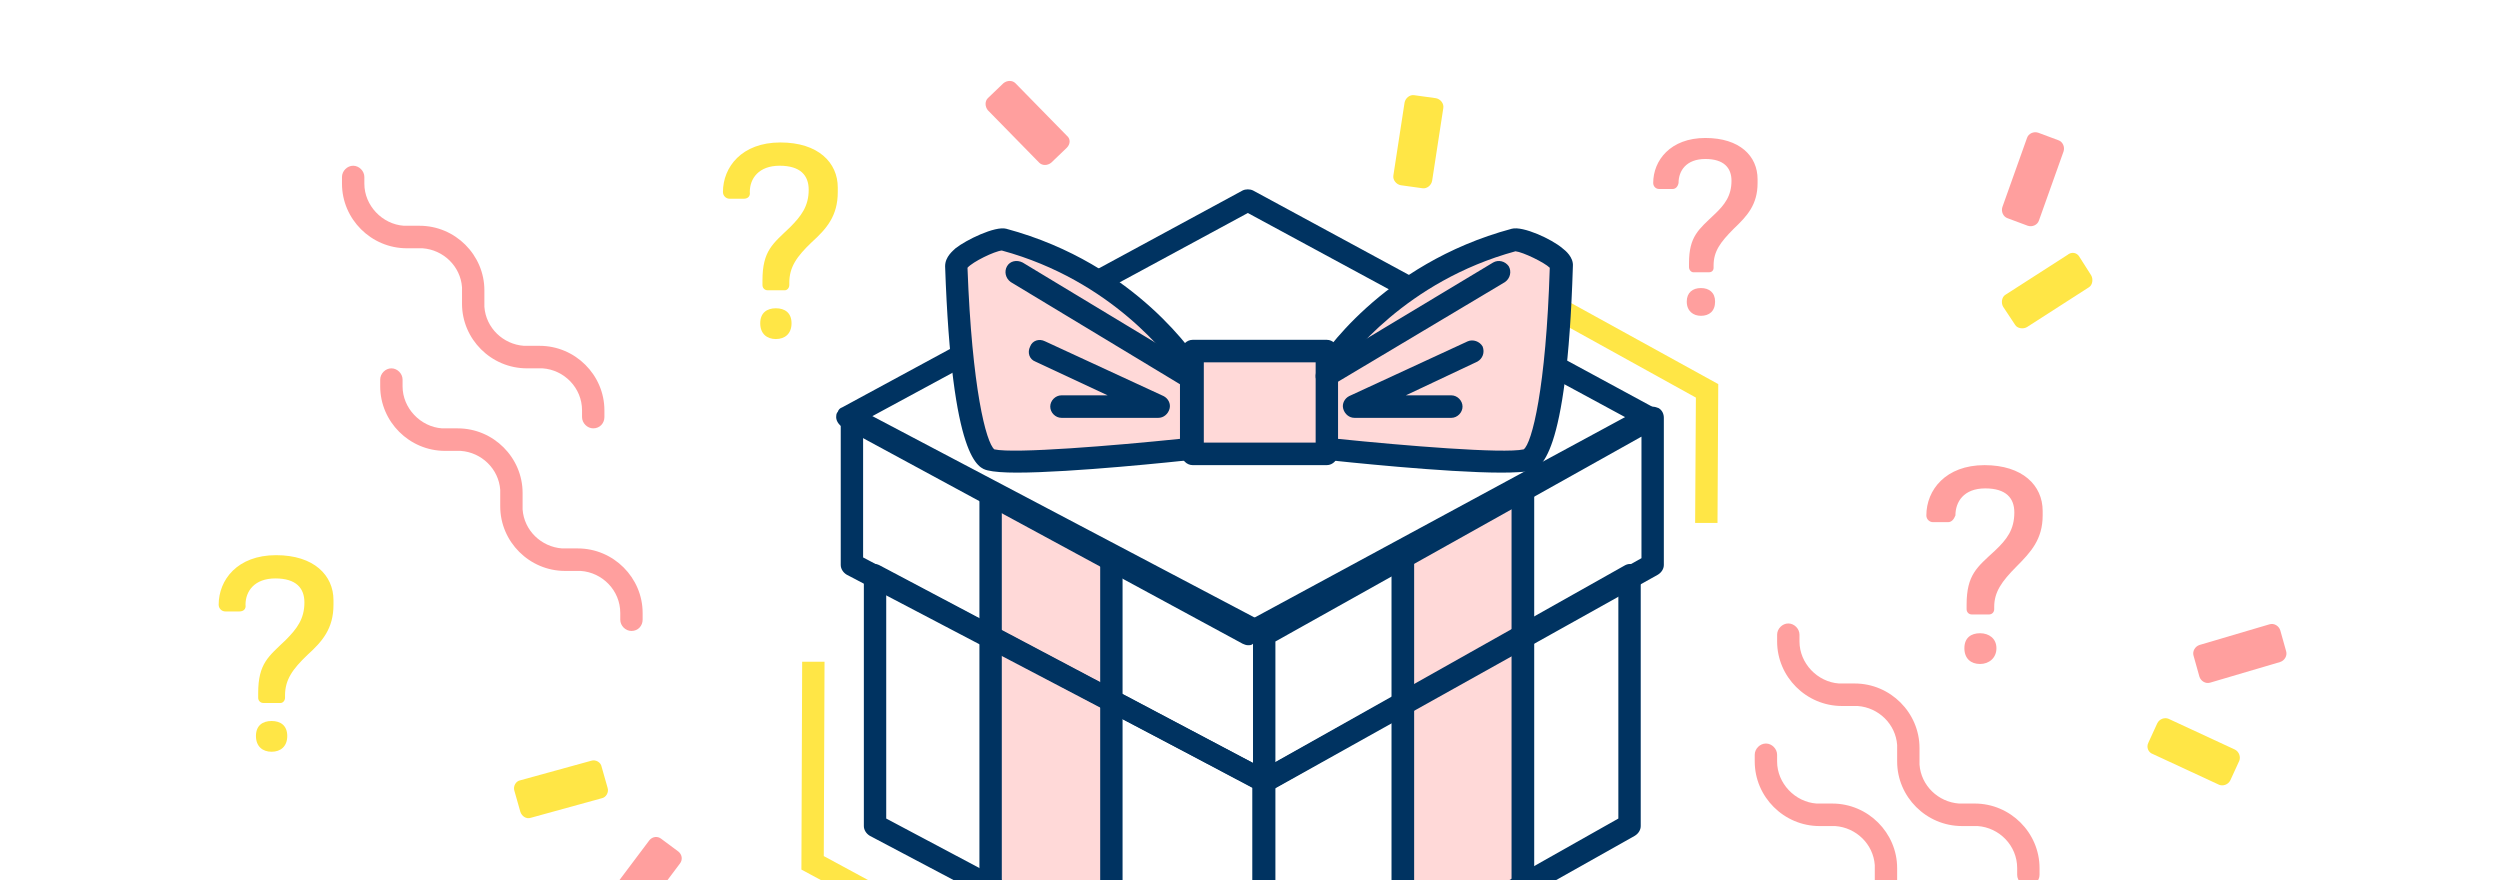 <svg width="284" height="100" viewBox="0 0 284 100" fill="none" xmlns="http://www.w3.org/2000/svg">
<g clip-path="url(#clip0_599_4190)">
<path d="M27.212 69.46H25.603C25.18 69.46 24.841 69.12 24.841 68.693C24.841 65.88 26.958 63.067 31.363 63.067C35.682 63.067 37.884 65.369 37.884 68.181V68.693C37.884 71.421 36.614 72.87 34.92 74.404C33.226 76.023 32.379 77.217 32.379 79.007V79.262C32.379 79.604 32.125 79.859 31.871 79.859H29.922C29.584 79.859 29.329 79.604 29.329 79.262V78.751C29.329 75.341 30.516 74.574 32.464 72.699C33.734 71.42 34.581 70.312 34.581 68.437C34.581 66.817 33.649 65.709 31.278 65.709C28.907 65.709 27.89 67.158 27.89 68.692C27.975 69.204 27.636 69.459 27.212 69.459L27.212 69.46ZM30.854 85.399C29.838 85.399 29.076 84.802 29.076 83.609C29.076 82.416 29.838 81.905 30.854 81.905C31.87 81.905 32.632 82.416 32.632 83.609C32.632 84.802 31.87 85.399 30.854 85.399Z" fill="#FFE646"/>
<path d="M84.499 22.578H82.889C82.466 22.578 82.127 22.236 82.127 21.81C82.127 18.997 84.245 16.184 88.649 16.184C92.968 16.184 95.171 18.486 95.171 21.298V21.81C95.171 24.538 93.9 25.987 92.207 27.52C90.513 29.14 89.665 30.334 89.665 32.123V32.379C89.665 32.72 89.411 32.976 89.157 32.976H87.209C86.871 32.976 86.616 32.721 86.616 32.379V31.868C86.616 28.458 87.802 27.69 89.75 25.816C91.021 24.537 91.868 23.429 91.868 21.553C91.868 19.934 90.936 18.826 88.565 18.826C86.194 18.826 85.177 20.275 85.177 21.809C85.261 22.32 84.922 22.576 84.499 22.576L84.499 22.578ZM88.141 38.516C87.124 38.516 86.363 37.919 86.363 36.725C86.363 35.531 87.125 35.02 88.141 35.02C89.157 35.02 89.919 35.532 89.919 36.725C89.919 37.919 89.157 38.516 88.141 38.516Z" fill="#FFE646"/>
<path d="M195.108 59.403H192.567L192.653 45.167L168.005 31.528L169.192 29.311L195.194 43.633L195.108 59.403Z" fill="#FFE646"/>
<path d="M111.452 109.781L91.04 98.784L91.126 75.173H93.667L93.581 97.25L112.637 107.564L111.452 109.781Z" fill="#FFE646"/>
<path d="M236.198 29.141L237.553 31.272C237.807 31.699 237.722 32.38 237.299 32.636L230.269 37.154C229.846 37.41 229.168 37.325 228.914 36.898L227.559 34.852C227.305 34.426 227.39 33.744 227.813 33.489L234.843 28.971C235.351 28.545 235.944 28.715 236.198 29.141Z" fill="#FFE646"/>
<path d="M59.112 92.22L58.434 89.833C58.265 89.322 58.604 88.725 59.112 88.639L67.157 86.423C67.665 86.252 68.258 86.594 68.343 87.105L69.021 89.491C69.19 90.002 68.852 90.599 68.343 90.685L60.297 92.902C59.789 93.072 59.28 92.731 59.111 92.22" fill="#FFE646"/>
<path d="M244.051 84.379L245.067 82.162C245.321 81.651 245.914 81.481 246.337 81.651L253.875 85.146C254.383 85.402 254.553 85.999 254.383 86.425L253.367 88.641C253.113 89.153 252.52 89.323 252.097 89.153L244.559 85.658C244.051 85.487 243.797 84.89 244.051 84.379Z" fill="#FFE646"/>
<path d="M160.658 10.814L163.114 11.155C163.622 11.24 164.046 11.752 163.961 12.263L162.691 20.531C162.606 21.043 162.098 21.469 161.59 21.384L159.134 21.043C158.625 20.957 158.202 20.446 158.287 19.934L159.557 11.666C159.642 11.155 160.15 10.728 160.658 10.814Z" fill="#FFE646"/>
<path d="M227.88 114.298C227.203 114.298 226.61 113.701 226.61 113.019V112.252C226.61 109.694 224.577 107.649 222.121 107.479H220.343C216.278 107.479 212.975 104.154 212.975 100.149V98.273C212.805 95.887 210.857 94.011 208.486 93.841H206.706C202.641 93.841 199.338 90.516 199.338 86.51V85.743C199.338 85.061 199.931 84.464 200.609 84.464C201.286 84.464 201.879 85.061 201.879 85.743V86.51C201.879 88.982 203.912 91.113 206.368 91.283H208.146C212.211 91.283 215.515 94.607 215.515 98.613V100.489C215.684 102.875 217.632 104.751 220.003 104.921H221.781C225.846 104.921 229.15 108.246 229.15 112.252V113.019C229.149 113.701 228.557 114.297 227.879 114.297" fill="#FF9F9E"/>
<path d="M230.422 100.659C229.744 100.659 229.151 100.062 229.151 99.381V98.614C229.151 96.056 227.118 94.01 224.662 93.84H222.884C218.819 93.84 215.516 90.515 215.516 86.509V84.634C215.346 82.247 213.399 80.372 211.027 80.201H209.249C205.184 80.201 201.881 76.877 201.881 72.871V72.103C201.881 71.421 202.474 70.825 203.151 70.825C203.828 70.825 204.421 71.422 204.421 72.103V72.871C204.421 75.343 206.454 77.474 208.91 77.644H210.688C214.754 77.644 218.056 80.968 218.056 84.974V86.849C218.226 89.236 220.174 91.112 222.546 91.282H224.324C228.389 91.282 231.692 94.606 231.692 98.614V99.381C231.692 100.062 231.099 100.659 230.421 100.659" fill="#FF9F9E"/>
<path d="M71.732 71.677C71.054 71.677 70.462 71.08 70.462 70.398V69.631C70.462 67.074 68.429 65.028 65.973 64.858H64.195C60.13 64.858 56.826 61.534 56.826 57.528V55.653C56.657 53.266 54.709 51.391 52.338 51.22H50.56C46.494 51.22 43.191 47.896 43.191 43.889V43.122C43.191 42.44 43.784 41.844 44.462 41.844C45.139 41.844 45.732 42.441 45.732 43.122V43.889C45.732 46.362 47.765 48.492 50.221 48.662H51.999C56.064 48.662 59.367 51.987 59.367 55.993V57.868C59.536 60.255 61.484 62.13 63.856 62.301H65.634C69.699 62.301 73.003 65.625 73.003 69.631V70.398C73.003 71.08 72.495 71.677 71.732 71.677" fill="#FF9F9E"/>
<path d="M67.391 48.661C66.713 48.661 66.12 48.064 66.12 47.382V46.615C66.12 44.058 64.088 42.012 61.631 41.843H59.853C55.788 41.843 52.485 38.518 52.485 34.512V32.637C52.316 30.25 50.368 28.375 47.996 28.204H46.218C42.153 28.204 38.85 24.88 38.85 20.874V20.106C38.85 19.424 39.443 18.828 40.12 18.828C40.797 18.828 41.391 19.425 41.391 20.106V20.874C41.391 23.346 43.423 25.477 45.88 25.646H47.657C51.723 25.646 55.026 28.971 55.026 32.977V34.852C55.195 37.239 57.144 39.114 59.515 39.285H61.293C65.358 39.285 68.661 42.609 68.661 46.615V47.382C68.661 48.065 68.153 48.661 67.391 48.661" fill="#FF9F9E"/>
<path d="M230.354 25.646L228.066 24.793C227.558 24.623 227.304 24.026 227.473 23.515L230.268 15.672C230.438 15.161 231.031 14.905 231.539 15.075L233.826 15.928C234.334 16.099 234.588 16.695 234.419 17.206L231.624 25.049C231.454 25.56 230.861 25.816 230.353 25.646" fill="#FF9F9E"/>
<path d="M249.853 76.865L249.191 74.503C249.029 73.989 249.358 73.431 249.869 73.267L257.812 70.923C258.322 70.76 258.877 71.091 259.039 71.605L259.701 73.967C259.864 74.481 259.534 75.039 259.023 75.203L251.08 77.547C250.57 77.71 250.016 77.379 249.853 76.865Z" fill="#FF9F9E"/>
<path d="M75.119 95.29L77.067 96.739C77.491 97.08 77.576 97.676 77.237 98.102L72.24 104.751C71.901 105.177 71.308 105.263 70.885 104.922L68.936 103.473C68.513 103.132 68.428 102.535 68.767 102.109L73.764 95.46C74.103 95.034 74.696 94.949 75.119 95.29Z" fill="#FF9F9E"/>
<path d="M121.193 16.78L119.415 18.485C118.991 18.826 118.398 18.826 118.059 18.485L112.215 12.518C111.877 12.092 111.877 11.495 112.215 11.155L113.993 9.45C114.417 9.109 115.01 9.109 115.349 9.45L121.193 15.417C121.616 15.758 121.616 16.354 121.193 16.78" fill="#FF9F9E"/>
<path d="M190.006 21.47H188.482C188.058 21.47 187.804 21.129 187.804 20.788C187.804 18.23 189.752 15.674 193.733 15.674C197.629 15.674 199.661 17.72 199.661 20.362V20.789C199.661 23.261 198.475 24.539 196.951 25.988C195.426 27.523 194.664 28.546 194.664 30.166V30.422C194.664 30.763 194.41 30.933 194.156 30.933H192.378C192.124 30.933 191.87 30.677 191.87 30.336V29.91C191.87 26.841 192.97 26.074 194.749 24.369C195.935 23.261 196.697 22.238 196.697 20.533C196.697 19.084 195.85 18.061 193.733 18.061C191.531 18.061 190.684 19.424 190.684 20.788C190.6 21.214 190.345 21.47 190.007 21.47L190.006 21.47ZM193.225 35.876C192.378 35.876 191.616 35.365 191.616 34.257C191.616 33.234 192.293 32.722 193.225 32.722C194.157 32.722 194.834 33.234 194.834 34.257C194.834 35.365 194.157 35.876 193.225 35.876Z" fill="#FF9F9E"/>
<path d="M221.291 59.318H219.597C219.174 59.318 218.834 58.977 218.834 58.551C218.834 55.653 221.037 52.84 225.441 52.84C229.76 52.84 232.047 55.141 232.047 58.04V58.551C232.047 61.279 230.692 62.728 229.083 64.348C227.389 66.052 226.542 67.246 226.542 68.951V69.207C226.542 69.547 226.288 69.803 225.949 69.803H224C223.662 69.803 223.407 69.548 223.407 69.207V68.695C223.407 65.285 224.594 64.433 226.626 62.557C227.981 61.278 228.828 60.171 228.828 58.21C228.828 56.59 227.896 55.482 225.525 55.482C223.069 55.482 222.137 57.017 222.137 58.551C221.968 58.977 221.714 59.318 221.29 59.318L221.291 59.318ZM224.932 75.429C223.916 75.429 223.154 74.832 223.154 73.64C223.154 72.446 223.916 71.935 224.932 71.935C225.948 71.935 226.795 72.532 226.795 73.64C226.795 74.748 225.948 75.429 224.932 75.429Z" fill="#FF9F9E"/>
<path d="M173.259 102.108L159.37 109.525V62.812L173.259 55.396V102.108Z" fill="#FFD9D8"/>
<path d="M113.041 102.108L127.016 109.525V62.812L113.041 55.396V102.108Z" fill="#FFD9D8"/>
<path d="M143.615 118.475C143.446 118.475 143.192 118.39 143.022 118.304L98.811 94.948C98.388 94.692 98.134 94.266 98.134 93.84V65.368C98.134 64.941 98.388 64.515 98.727 64.259C99.066 64.004 99.574 64.004 99.997 64.259L144.124 87.616C144.547 87.872 144.801 88.298 144.801 88.724V117.196C144.801 117.622 144.547 118.048 144.208 118.304C144.039 118.39 143.785 118.475 143.615 118.475V118.475ZM100.675 92.988L142.26 115.066V89.492L100.675 67.415V92.988Z" fill="#003361"/>
<path d="M143.615 118.475C143.361 118.475 143.192 118.39 142.938 118.304C142.514 118.049 142.344 117.622 142.344 117.196V88.726C142.344 88.3 142.599 87.873 143.022 87.618L184.523 64.261C184.947 64.005 185.37 64.005 185.794 64.261C186.217 64.517 186.387 64.943 186.387 65.369V93.84C186.387 94.266 186.133 94.692 185.709 94.948L144.208 118.304C144.039 118.39 143.785 118.475 143.615 118.475H143.615ZM144.886 89.493V114.979L183.845 92.987V67.5L144.886 89.493Z" fill="#003361"/>
<path d="M143.615 90.005C143.446 90.005 143.192 89.92 143.022 89.834L96.186 65.285C95.762 65.029 95.508 64.603 95.508 64.177V47.469C95.508 47.043 95.762 46.617 96.101 46.361C96.44 46.105 96.948 46.105 97.372 46.361L144.124 70.996C144.547 71.252 144.801 71.678 144.801 72.105V88.812C144.801 89.239 144.547 89.665 144.208 89.921C144.039 90.006 143.785 90.006 143.615 90.006V90.005ZM98.049 63.325L142.345 86.682V72.872L98.049 49.6V63.325Z" fill="#003361"/>
<path d="M158.099 62.13H160.639V107.905H158.099V62.13Z" fill="#003361"/>
<path d="M171.734 54.799H174.275V100.49H171.734V54.799Z" fill="#003361"/>
<path d="M111.263 55.31H113.804V101.085H111.263V55.31Z" fill="#003361"/>
<path d="M124.982 62.727H127.523V108.417H124.982V62.727Z" fill="#003361"/>
<path d="M143.615 90.005C143.361 90.005 143.192 89.92 142.938 89.834C142.514 89.579 142.344 89.152 142.344 88.726V72.105C142.344 71.678 142.599 71.252 143.022 70.996L187.149 46.361C187.572 46.105 187.996 46.19 188.419 46.361C188.843 46.617 189.012 47.043 189.012 47.469V64.177C189.012 64.603 188.758 65.029 188.335 65.285L144.208 89.921C144.039 90.006 143.785 90.006 143.615 90.006L143.615 90.005ZM144.886 72.872V86.596L186.471 63.411V49.602L144.886 72.873" fill="#003361"/>
<path d="M141.753 73.297C141.584 73.297 141.33 73.212 141.16 73.126L95.678 48.491C95.255 48.235 94.916 47.724 95.001 47.212C95.001 47.042 95.085 46.871 95.17 46.786C95.255 46.53 95.424 46.36 95.678 46.274L141.16 21.639C141.499 21.468 142.007 21.468 142.346 21.639L187.828 46.274C188.251 46.53 188.59 47.041 188.505 47.553C188.505 47.724 188.42 47.894 188.336 47.979C188.251 48.235 188.082 48.406 187.827 48.491L142.346 73.126C142.177 73.297 142.007 73.297 141.753 73.297ZM98.897 47.383L141.753 70.569L184.609 47.383L141.753 24.197L98.897 47.383Z" fill="#003361"/>
<path d="M158.099 62.13H160.639V107.905H158.099V62.13Z" fill="#003361"/>
<path d="M171.734 54.799H174.275V100.49H171.734V54.799Z" fill="#003361"/>
<path d="M149.206 50.963H135.993C135.4 50.963 134.977 50.451 134.977 49.94V40.393C134.977 39.796 135.485 39.37 135.993 39.37H149.121C149.714 39.37 150.137 39.881 150.137 40.393V49.94C150.221 50.537 149.713 50.963 149.205 50.963" fill="#FFD9D8"/>
<path d="M173.089 51.39C169.786 52.242 150.221 50.111 150.221 50.111V41.161C150.221 41.161 157.081 30.335 171.65 26.414C172.412 26.158 177.07 28.119 177.07 29.397C176.647 39.37 175.546 50.793 173.09 51.39" fill="#FFD9D8"/>
<path d="M112.363 51.39C115.666 52.242 134.977 50.111 134.977 50.111V41.161C134.977 41.161 128.455 30.335 113.887 26.414C113.04 26.158 108.466 28.119 108.466 29.397C108.805 39.37 109.906 50.793 112.363 51.39" fill="#FFD9D8"/>
<path d="M131.59 47.467H120.579C119.901 47.467 119.308 46.87 119.308 46.188C119.308 45.507 119.901 44.91 120.579 44.91H125.83L117.614 41.074C116.937 40.818 116.683 40.051 117.021 39.369C117.275 38.687 118.038 38.431 118.715 38.772L132.181 44.995C132.69 45.251 133.028 45.847 132.859 46.444C132.69 47.041 132.181 47.467 131.589 47.467" fill="#003361"/>
<path d="M170.549 53.69C164.197 53.69 152.255 52.411 150.646 52.241C149.968 52.156 149.545 51.644 149.545 50.962V41.927C149.545 41.671 149.629 41.415 149.714 41.245C149.968 40.819 156.829 29.993 171.735 25.987C173.005 25.646 176.308 27.181 177.494 28.203C177.833 28.459 178.765 29.226 178.68 30.249C178.003 52.412 174.869 53.18 173.853 53.521C173.175 53.606 171.989 53.691 170.55 53.691L170.549 53.69ZM152.001 49.855C159.454 50.622 170.804 51.56 173.089 51.049C174.021 50.367 175.631 44.144 176.054 30.42C175.46 29.823 173.005 28.631 172.158 28.545C159.707 31.954 153.186 40.649 152 42.354V49.856L152.001 49.855Z" fill="#003361"/>
<path d="M150.73 43.973C150.307 43.973 149.883 43.718 149.629 43.376C149.29 42.779 149.459 42.013 150.052 41.587L169.617 29.823C170.211 29.482 170.972 29.652 171.395 30.249C171.734 30.846 171.565 31.613 170.972 32.039L151.407 43.716C151.153 43.887 150.984 43.972 150.729 43.972" fill="#003361"/>
<path d="M164.874 47.467H153.863C153.27 47.467 152.762 47.041 152.592 46.444C152.423 45.847 152.762 45.25 153.27 44.995L166.736 38.773C167.329 38.517 168.091 38.773 168.43 39.37C168.684 40.051 168.43 40.733 167.837 41.074L159.706 44.91H164.873C165.55 44.91 166.143 45.507 166.143 46.189C166.143 46.871 165.55 47.468 164.873 47.468" fill="#003361"/>
<path d="M134.977 43.973C134.723 43.973 134.553 43.888 134.299 43.803L114.819 32.039C114.226 31.613 114.057 30.845 114.395 30.25C114.734 29.652 115.496 29.482 116.173 29.823L135.652 41.587C136.245 41.928 136.415 42.695 136.076 43.377C135.822 43.718 135.398 43.974 134.975 43.974" fill="#003361"/>
<path d="M115.496 53.69C114.056 53.69 112.871 53.605 112.193 53.434C111.177 53.179 108.128 52.412 107.365 30.249C107.365 29.141 108.297 28.46 108.552 28.203C109.738 27.265 113.04 25.645 114.311 25.987C129.217 29.993 135.993 40.819 136.331 41.245C136.416 41.415 136.501 41.671 136.501 41.927V50.962C136.501 51.644 135.993 52.156 135.4 52.241C133.791 52.412 121.849 53.69 115.496 53.69H115.496ZM112.955 51.048C115.242 51.559 126.592 50.621 134.045 49.854V42.352C132.859 40.647 126.337 31.867 113.803 28.458C112.956 28.543 110.5 29.736 109.907 30.418C110.415 44.143 112.024 50.279 112.956 51.048L112.955 51.048Z" fill="#003361"/>
<path d="M150.73 52.839H135.484C134.807 52.839 134.214 52.242 134.214 51.56V39.883C134.214 39.2 134.807 38.603 135.484 38.603H150.728C151.406 38.603 151.999 39.2 151.999 39.883V51.475C151.999 52.242 151.406 52.839 150.729 52.839L150.73 52.839ZM136.753 50.282H149.458V41.16H136.753V50.282Z" fill="#003361"/>
</g>
<defs>
<clipPath id="clip0_599_4190">
<rect width="284" height="99" fill="white" transform="translate(0 1)"/>
</clipPath>
</defs>
</svg>
